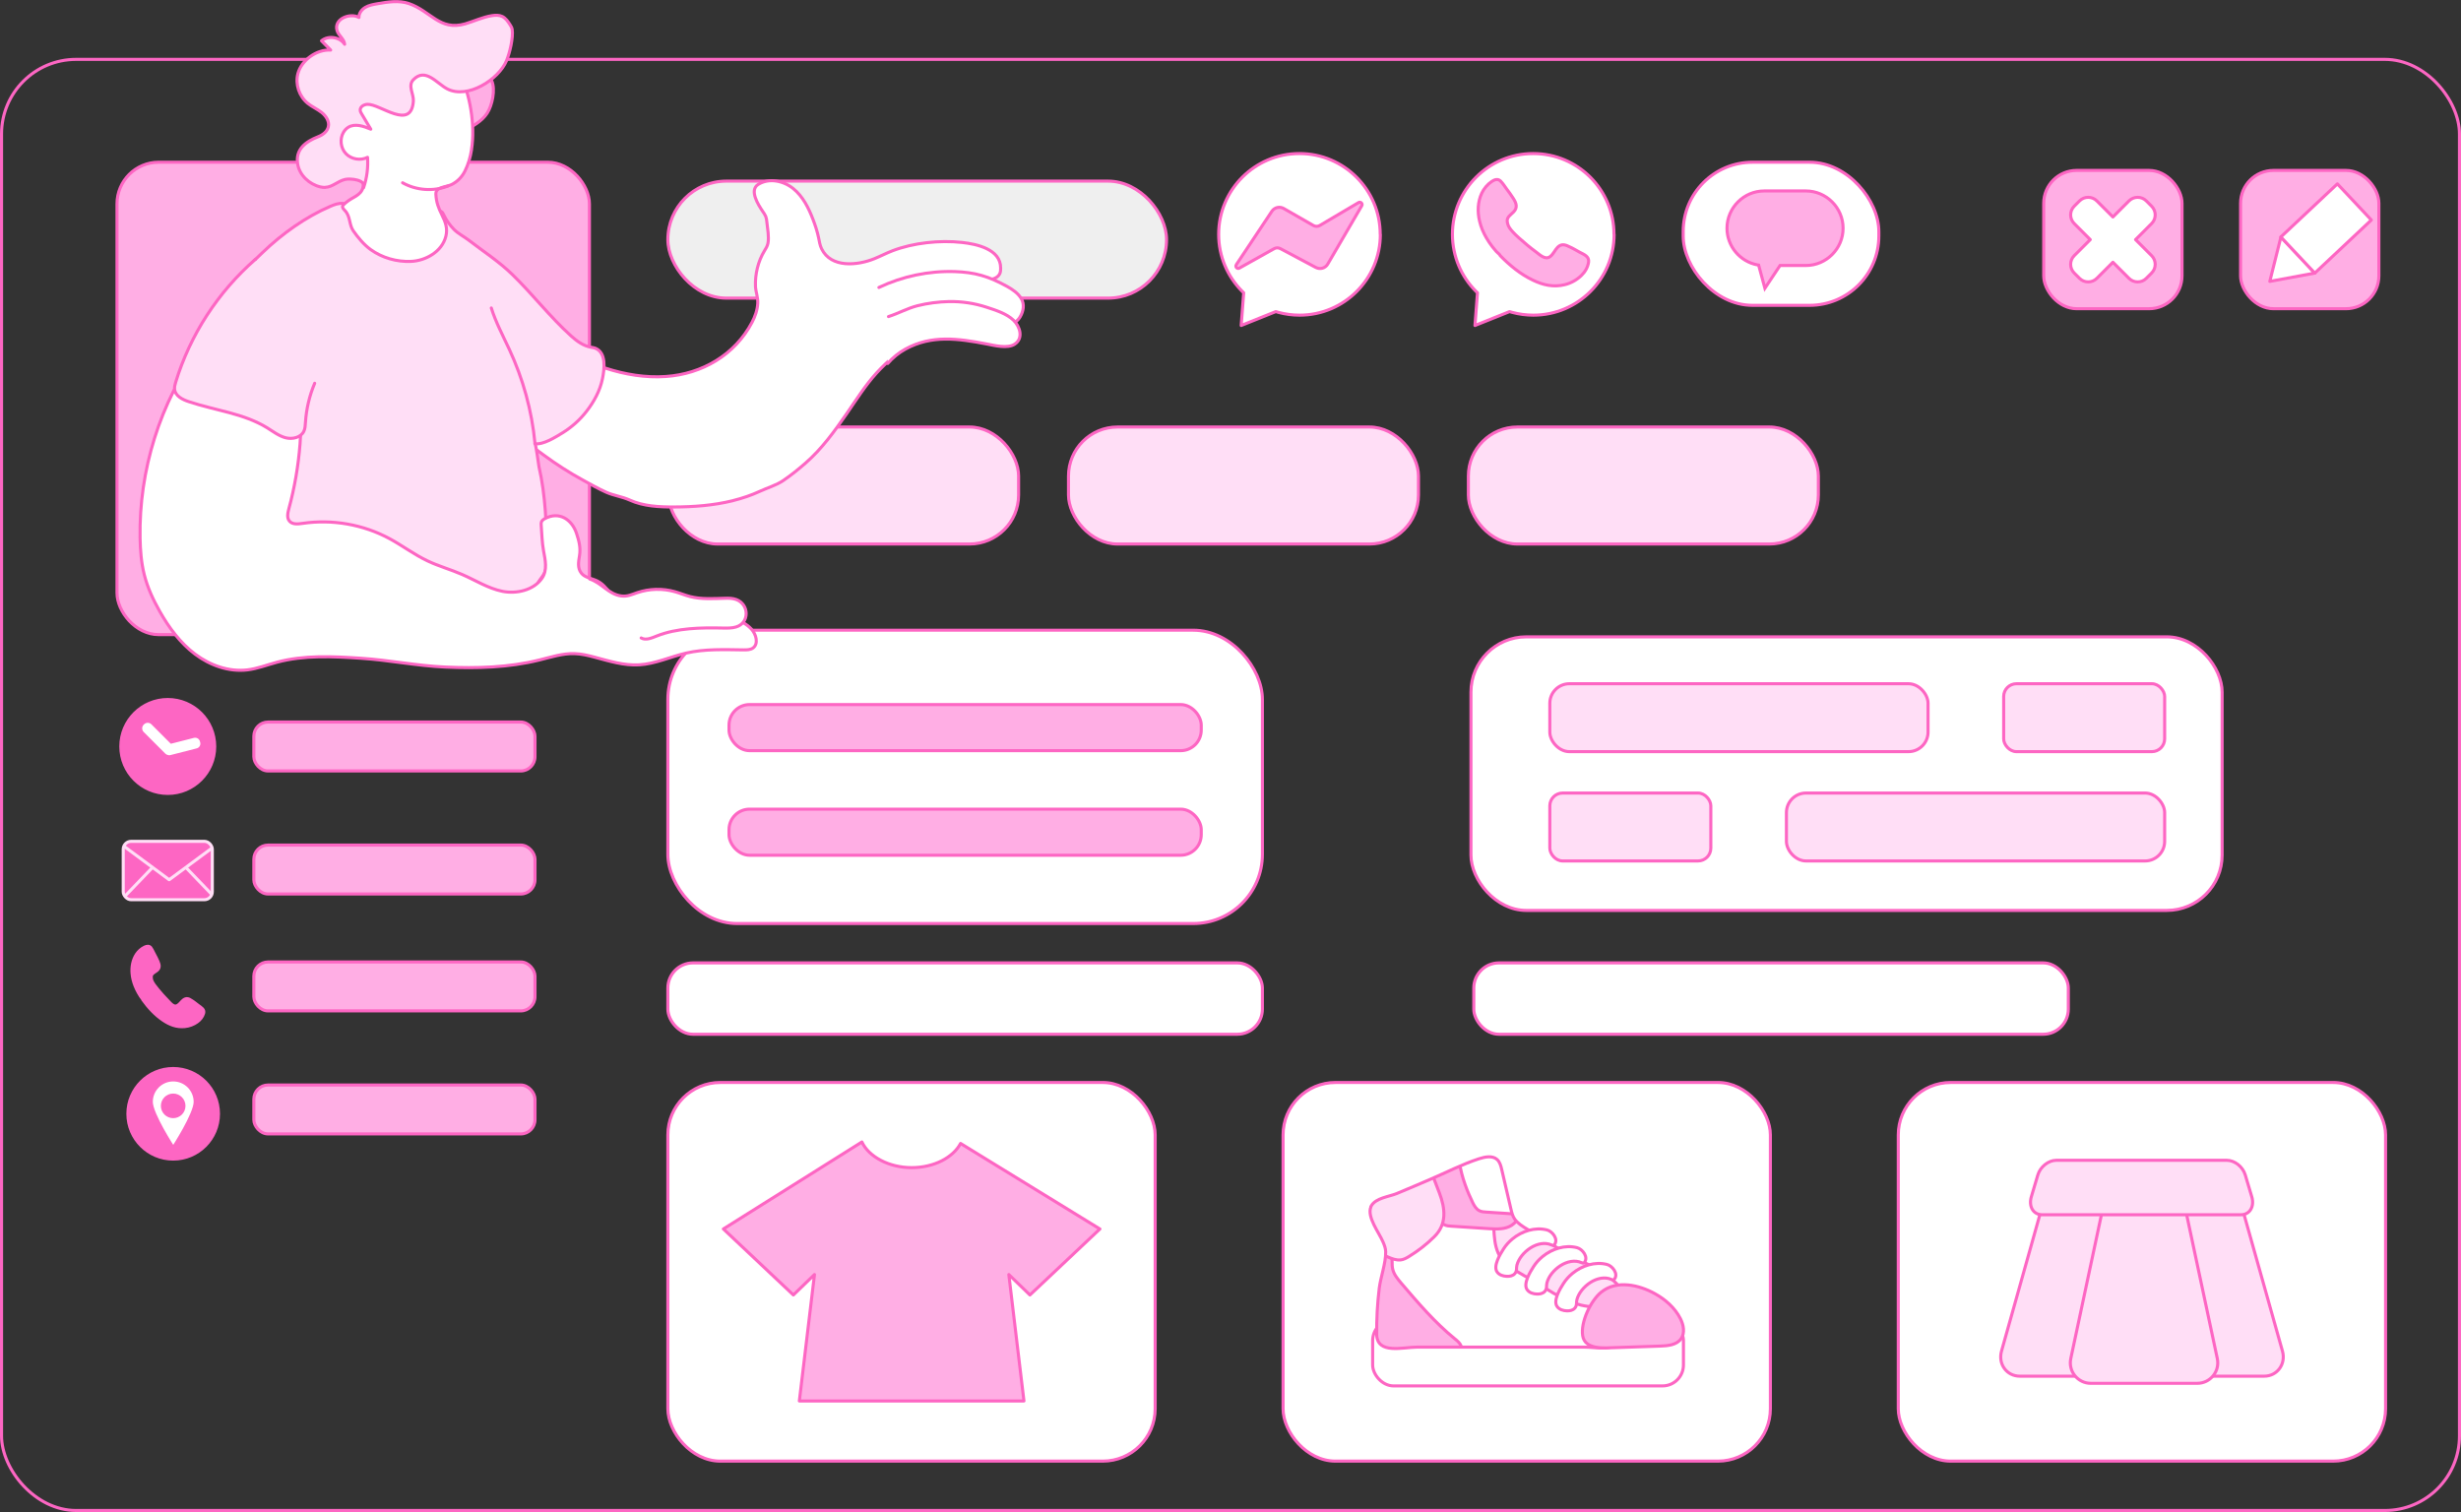 <svg xmlns="http://www.w3.org/2000/svg" xmlns:xlink="http://www.w3.org/1999/xlink" id="_&#x56FE;&#x5C42;_2" data-name="&#x56FE;&#x5C42; 2" viewBox="0 0 400.03 245.78"><rect x="0" y="0" width="400.03" height="245.78" fill="#333333" stroke="none"/><defs><style>      .cls-1, .cls-2 {        fill: #fff;      }      .cls-3, .cls-4, .cls-5, .cls-6, .cls-7, .cls-2, .cls-8, .cls-9, .cls-10 {        stroke-width: .5px;      }      .cls-3, .cls-4, .cls-5, .cls-7, .cls-2, .cls-8, .cls-10 {        stroke: #fd66c3;      }      .cls-3, .cls-4, .cls-6, .cls-7, .cls-2, .cls-8, .cls-9, .cls-10 {        stroke-linecap: round;        stroke-linejoin: round;      }      .cls-3, .cls-9 {        fill: none;      }      .cls-4, .cls-5 {        fill: #ffaee4;      }      .cls-11 {        clip-path: url(#clippath-2);      }      .cls-5 {        stroke-miterlimit: 10;      }      .cls-6, .cls-7, .cls-12 {        fill: #fd66c3;      }      .cls-6, .cls-9 {        stroke: #ffdef6;      }      .cls-13 {        clip-path: url(#clippath-1);      }      .cls-8 {        fill: #efefef;      }      .cls-10 {        fill: #ffdef6;      }    </style><clipPath id="clippath-1"><path class="cls-2" d="M222.84,196.18c-.7,1.62,1.34,4.21,1.96,5.69,.22,.51,.43,1.04,.44,1.6,.04,1.82-.82,4.1-1.05,5.96-.3,2.48-.44,4.98-.41,7.48,.04,3.3,4.31,2.07,6.51,2.07h27.3c1.92,0,5.15,.79,6.06-1.47,.34-.85,.36-1.79,.43-2.71,.17-2.25,.32-4.48-1.33-6.17-1.4-1.43-3.17-2.45-4.97-3.28-2.4-1.1-4.7-2.44-6.85-3.98-1.31-.94-3.84-1.91-4.74-3.23-.33-.48-.47-1.06-.6-1.63-.5-2.14-1-4.27-1.49-6.41-.14-.59-.3-1.21-.75-1.62-.77-.69-1.98-.43-2.97-.11-2.7,.88-5.3,2.22-7.91,3.34-1.8,.77-3.61,1.55-5.43,2.3-1.26,.52-3.38,.71-4.13,1.99-.03,.06-.06,.11-.09,.17Z"></path></clipPath><clipPath id="clippath-2"><rect class="cls-6" x="20.03" y="136.76" width="14.48" height="9.49" rx="1.29" ry="1.29"></rect></clipPath></defs><rect class="cls-4" x="41.26" y="117.37" width="45.7" height="7.95" rx="2.31" ry="2.31"></rect><rect class="cls-4" x="41.26" y="137.37" width="45.7" height="7.95" rx="2.31" ry="2.31"></rect><rect class="cls-4" x="41.26" y="156.37" width="45.7" height="7.95" rx="2.31" ry="2.31"></rect><rect class="cls-4" x="41.26" y="176.37" width="45.7" height="7.95" rx="2.31" ry="2.31"></rect><rect class="cls-8" x="108.56" y="29.44" width="81.06" height="19.02" rx="9.51" ry="9.51"></rect><rect class="cls-2" x="108.56" y="102.44" width="96.64" height="47.68" rx="11.25" ry="11.25"></rect><rect class="cls-2" x="108.56" y="156.52" width="96.64" height="11.6" rx="4.09" ry="4.09"></rect><rect class="cls-2" x="108.56" y="175.96" width="79.21" height="61.55" rx="8.52" ry="8.52"></rect><rect class="cls-2" x="208.56" y="175.96" width="79.21" height="61.55" rx="8.52" ry="8.52"></rect><rect class="cls-2" x="308.56" y="175.96" width="79.21" height="61.55" rx="8.52" ry="8.52"></rect><rect class="cls-2" x="239.56" y="156.52" width="96.64" height="11.6" rx="4.09" ry="4.09"></rect><g><rect class="cls-2" x="239.1" y="103.52" width="122.1" height="44.47" rx="8.99" ry="8.99"></rect><g><rect class="cls-10" x="251.92" y="111.14" width="61.48" height="11.04" rx="3.18" ry="3.18"></rect><rect class="cls-10" x="325.69" y="111.14" width="26.17" height="11.04" rx="2.08" ry="2.08"></rect><rect class="cls-10" x="290.39" y="128.91" width="61.48" height="11.04" rx="3.18" ry="3.18" transform="translate(642.25 268.86) rotate(-180)"></rect><rect class="cls-10" x="251.92" y="128.91" width="26.17" height="11.04" rx="2.08" ry="2.08" transform="translate(530.01 268.86) rotate(-180)"></rect></g></g><rect class="cls-4" x="118.5" y="114.53" width="76.76" height="7.49" rx="3.34" ry="3.34"></rect><rect class="cls-4" x="118.5" y="131.53" width="76.76" height="7.49" rx="3.34" ry="3.34"></rect><rect class="cls-10" x="108.68" y="69.41" width="56.89" height="19.02" rx="7.97" ry="7.97"></rect><rect class="cls-10" x="173.68" y="69.41" width="56.89" height="19.02" rx="7.97" ry="7.97"></rect><rect class="cls-10" x="238.68" y="69.41" width="56.89" height="19.02" rx="7.97" ry="7.97"></rect><rect class="cls-3" x=".25" y="9.65" width="399.53" height="235.88" rx="12.13" ry="12.13"></rect><g><path class="cls-2" d="M224.37,38.1c0,7.25-5.88,13.13-13.13,13.13-1.18,0-2.33-.16-3.42-.45-.15-.04-.44-.13-.44-.13l-5.63,2.26,.41-5.32s-.17-.16-.25-.24c-2.36-2.37-3.82-5.64-3.82-9.26,0-7.25,5.88-13.13,13.13-13.13s13.13,5.88,13.13,13.13Z"></path><path class="cls-4" d="M200.96,43.02l5.78-8.68c.42-.63,1.27-.83,1.93-.45l4.81,2.76c.33,.19,.73,.19,1.05,0l6.3-3.72c.34-.2,.72,.18,.52,.52l-5.53,9.48c-.39,.67-1.24,.91-1.93,.55l-5.78-3.07c-.31-.17-.69-.16-1,.01l-5.65,3.16c-.35,.2-.73-.21-.5-.54Z"></path></g><path class="cls-2" d="M262.37,38.1c0,7.25-5.88,13.13-13.13,13.13-1.18,0-2.33-.16-3.42-.45-.15-.04-.44-.13-.44-.13l-5.63,2.26,.41-5.32s-.17-.16-.25-.24c-2.36-2.37-3.82-5.64-3.82-9.26,0-7.25,5.88-13.13,13.13-13.13s13.13,5.88,13.13,13.13Z"></path><path class="cls-4" d="M243.93,29.46c.38,.35,.63,.82,.95,1.23,.4,.52,.78,1.06,1.14,1.62,.47,.74,.68,1.45,.02,2.13-.44,.46-1.15,.85-1.04,1.59,.1,.67,.3,1.2,1.9,2.64,.88,.79,1.79,1.56,2.75,2.26,.63,.47,1.53,1.39,2.33,.77,.52-.4,.76-1.06,1.22-1.52,.56-.56,1.16-.45,1.81-.11,.6,.24,1.18,.62,1.75,.92,.7,.37,1.59,.69,1.46,1.61-.13,.86-.56,1.59-1.18,2.19-.74,.71-1.67,1.23-2.67,1.48-1.84,.46-3.51,.08-5.2-.73-2.02-.96-3.78-2.41-5.33-4,0-.13-.51-.54-.61-.65-.22-.25-.43-.5-.64-.77-.36-.46-.69-.95-.98-1.45-.5-.86-.9-1.79-1.12-2.76-.35-1.48-.3-3.09,.35-4.48,.36-.77,.92-1.45,1.63-1.93,.48-.32,.98-.48,1.42-.09,.02,.02,.04,.03,.06,.05Z"></path><rect class="cls-2" x="273.6" y="26.37" width="31.8" height="23.26" rx="11.26" ry="11.26"></rect><path class="cls-5" d="M286.78,31.04h6.75c3.33,0,6.06,2.73,6.06,6.06h0c0,3.33-2.73,6.06-6.06,6.06h-4.19l-2.46,3.7-1.02-3.77s-.13-.02-.2-.03c-2.8-.53-4.94-3-4.94-5.96h0c0-3.33,2.73-6.06,6.06-6.06Z"></path><rect class="cls-4" x="332.2" y="27.7" width="22.48" height="22.48" rx="5.35" ry="5.35"></rect><rect class="cls-4" x="364.2" y="27.7" width="22.48" height="22.48" rx="5.35" ry="5.35"></rect><path class="cls-2" d="M347.13,38.95l2.61-2.61c.78-.78,.78-2.04,0-2.82l-.86-.86c-.78-.78-2.04-.78-2.82,0l-2.61,2.61-2.61-2.61c-.78-.78-2.04-.78-2.82,0l-.86,.86c-.78,.78-.78,2.04,0,2.82l2.61,2.61-2.61,2.61c-.78,.78-.78,2.04,0,2.82l.86,.86c.78,.78,2.04,.78,2.82,0l2.61-2.61,2.61,2.61c.78,.78,2.04,.78,2.82,0l.86-.86c.78-.78,.78-2.04,0-2.82l-2.61-2.61Z"></path><g><g><polygon class="cls-1" points="370.76 38.52 368.95 45.74 376.27 44.39 370.76 38.52"></polygon><polygon class="cls-3" points="370.76 38.52 368.95 45.74 376.27 44.39 370.76 38.52"></polygon></g><rect class="cls-2" x="371.8" y="33.11" width="12.61" height="8.06" transform="translate(77.09 268.95) rotate(-43.21)"></rect></g><rect class="cls-4" x="19.02" y="26.37" width="76.79" height="76.79" rx="6.77" ry="6.77"></rect><g><g><path class="cls-2" d="M119.19,81.37s-.09,.02-.13,.03c-3.09,.76-6.29,1-9.47,1.01-2.43,.01-4.99-.11-7.24-1.13-1.24-.56-2.62-.73-3.84-1.28s-2.52-1.28-3.74-1.95c-2.22-1.21-4.35-2.58-6.39-4.08-1.81-1.33-3.65-2.47-4.26-4.83-.52-2.02,.28-4.2,1.61-5.8,1.33-1.6,3.14-2.73,4.93-3.79,1.15-.68,2.64-1.46,4.03-1.21,1.24,.22,2.52,1.12,3.77,1.52,3.14,1.01,6.46,1.57,9.76,1.34,5.9-.4,11.24-3.52,14.02-8.8,.5-.95,.87-2,.93-3.08,.06-.98-.33-1.84-.37-2.79-.08-1.96,.43-4.06,1.44-5.72,.25-.4,.5-.81,.59-1.27,.2-1.03-.07-2.41-.18-3.45-.03-.31-.07-.62-.18-.91-.12-.29-.31-.54-.48-.8-.71-1.05-2.26-3.44-.75-4.4,1.72-1.09,4.09-.62,5.68,.66s2.53,3.18,3.25,5.08c.36,.94,.67,1.9,.88,2.88,.13,.63,.22,1.27,.5,1.84,1.54,3.18,5.85,2.72,8.58,1.61,.99-.4,1.94-.9,2.95-1.29,3.4-1.3,7.67-1.75,11.31-1.35,2.36,.26,6.26,1.09,6.26,4.14,0,.27,0,.55-.09,.81-.23,.68-1.01,1.05-1.72,1.06s-1.41-.25-2.11-.44c-.67-.18-1.36-.31-2.04-.24-1.21,.11-2.69,.92-3.6,1.7-1.83,1.56-2.78,4.1-2.43,6.48,.2,1.36-1.13,1.73-2.02,2.38-2.14,1.59-4.34,3.32-6.16,5.33-1.82,2-3.3,4.37-4.83,6.58-1.99,2.88-4.07,5.77-6.73,8.08-1.12,.98-2.38,1.99-3.6,2.82-1.11,.76-2.58,1.18-3.8,1.75-1.39,.64-2.84,1.13-4.32,1.5Z"></path><path class="cls-2" d="M142.86,46.73c3.84-1.83,8.13-2.72,12.38-2.58,1.45,.05,2.91,.22,4.3,.62,1.46,.41,2.85,1.07,4.18,1.8,.86,.48,1.75,1.08,2.27,1.94,.58,.96,.37,2.07-.17,3-.39,.66-1.06,1.15-1.82,1.26-.81,.11-1.62-.2-2.37-.52-1.08-.44-2.16-.89-3.24-1.33-1.63-.67-3.63-1.19-5.39-.75-2.18,.55-4.22,1.55-6.35,2.25-.36,.12-.81,.21-1.07-.07"></path><path class="cls-2" d="M144.42,51.46c1.6-.51,3.05-1.34,4.7-1.76,1.67-.42,3.39-.64,5.11-.68,2.08-.04,4.17,.27,6.15,.92,1.49,.49,3.24,1.03,4.38,2.13,1.04,1.01,1.63,2.9,.2,3.86-1.18,.8-3.36,.21-4.65-.03-4.55-.87-8.89-1.49-13.13,.84-1.09,.6-2.07,1.39-2.88,2.34"></path></g><path class="cls-10" d="M61.29,33.67c-.93,0-1.88,.06-2.81-.03s-1.82-.48-2.75-.57c-.7-.07-1.39,.19-2.03,.47-4.02,1.72-7.87,4.48-11,7.49-.93,.89-1.87,1.78-2.76,2.71s-1.08,2-1.45,3.18c-.8,2.56-1.46,5.19-1.49,7.88-.04,3.58,1.2,7.37,4.06,9.53,.76,.58,1.63,1.04,2.27,1.76,1.8,2.05,1.68,5.97,.97,8.4-1.59,5.43-3.35,11.04-2.48,16.63,.14,.89,.36,1.81,.96,2.48,.53,.61,1.3,.95,2.06,1.21,6.95,2.38,14.94-.59,21.79,2.06,1.49,.58,2.88,1.41,4.43,1.78,1.56,.38,3.2,.28,4.8,.17,2.49-.16,4.98-.33,7.47-.49,.88-.06,1.79-.13,2.55-.57,1.46-.86,.97-1.98,1.67-3.18,.28-.48,.68-.9,.94-1.39,.46-.87,.45-1.9,.43-2.89-.09-4.83-.22-9.7-1.31-14.43-.08-.34-.48-3.72-.67-3.75,1.34,.23,3.4-1.09,4.51-1.77,1.48-.91,2.79-2.08,3.86-3.45,1.23-1.57,2.24-3.41,2.63-5.38,.3-1.5,.67-4.21-1.21-4.93-.2-.08-.43-.1-.64-.14-1.25-.22-2.34-1-3.28-1.86-3.42-3.08-6.24-6.78-9.55-9.99-2.12-2.06-4.73-3.76-7.08-5.57-.74-.56-1.71-1.06-2.36-1.71-.69-.7-1.27-1.51-1.69-2.4-.1-.21-.2-.44-.41-.54-.2-.1-.44-.04-.65,.01-.79,.21-1.39,.41-2.18,.24s-1.5-.5-2.29-.64c-1.75-.3-3.54-.31-5.31-.33Z"></path><g><path class="cls-4" d="M74.34,20.32c-.05,.38-.06,.85,.27,1.04,.28,.17,.64,0,.93-.15,1.3-.69,2.8-1.51,3.65-2.82,.81-1.23,1.37-3.85,.74-5.24-.21-.45-.57-.81-.95-1.15-.39-.35-.82-.7-1.33-.81-.4-.09-2.13,.03-2.55,.15-.92,.28-1.27,1.02-1.1,1.96,.44,2.38,.65,4.55,.34,7Z"></path><path class="cls-2" d="M76.65,24.32c-.2,1.26-.55,2.44-1.07,3.48-.49,.97-1.2,1.7-2.16,2.19-.87,.45-2.64,.35-2.57,1.59,.07,1.31,.42,2.22,.99,3.37,.57,1.14,.96,2.19,.63,3.48-.63,2.48-3.28,3.97-5.7,4.06-2.3,.09-4.66-.58-6.53-1.93-1.09-.79-2.06-1.95-2.82-3.05-.71-1.03-.43-2.33-1.36-3.29-.2-.21-.46-.47-.36-.74,.03-.09,.1-.16,.16-.22,.47-.46,1.03-.83,1.59-1.14,.55-.3,1.12-.67,1.4-1.23,.28-.55,.24-1.21,.15-1.82-.04-.25-.09-.5-.21-.72-.49-.86-2.61-1.02-3.51-1.42-.33-.15-.68-.3-.92-.58-.63-.73-.25-1.84,.07-2.75,.68-1.96,.9-4.08,.64-6.13-.07-.58-.19-1.16-.11-1.73,.13-.92,.73-1.71,1.38-2.38,2.32-2.41,5.5-3.97,8.82-4.33,2.77-.31,8.25,.06,9.64,3,1.56,3.29,2.48,8.19,1.84,12.29Z"></path><path class="cls-10" d="M52.87,30.45c1.23-.05,1.96-.99,3.24-1.29,.77-.18,3.44,.02,2.99,1.35,.54-1.59,.76-3.28,.64-4.94-1.13,.58-2.62,.33-3.5-.58s-1.05-2.4-.41-3.48c.19-.33,.46-.62,.78-.82,1.08-.67,2.49-.18,3.66,.31-.49-.83-.99-1.65-1.48-2.48-.12-.19-.24-.4-.24-.63-.02-.55,.62-.91,1.17-.93,2.09-.08,7.13,4.34,7.47-.52,.08-1.15-.94-2.51-.01-3.47,1.96-2.05,3.79,.58,5.52,1.48,3.3,1.71,8.35-1.52,9.63-4.58,.53-1.27,1.12-3.75,.92-5.09-.04-.28-.2-.53-.35-.77-.33-.52-.7-1.06-1.26-1.33-.51-.24-1.1-.23-1.65-.14-1.51,.23-2.91,.91-4.38,1.34-4.15,1.19-5.6-2.09-9.15-3.3-1.65-.56-3.45-.26-5.17,.04-.67,.12-1.35,.24-1.93,.59s-1.04,.96-1.01,1.63c-1.41-.81-4.14,.21-3.56,2.14,.25,.82,1.17,1.37,1.23,2.22-.77-1.2-2.66-1.49-3.76-.57,.5,.5,.99,1.01,1.49,1.51-2.28-.15-4.76,1.65-5.33,3.83-.45,1.73,.2,3.68,1.59,4.82,.7,.57,1.56,.93,2.27,1.49s1.29,1.44,1.09,2.32c-.17,.79-.91,1.34-1.67,1.63-1.99,.78-3.73,2.03-3.31,4.47,.31,1.8,1.88,3.25,3.68,3.68,.29,.07,.55,.09,.79,.08Z"></path><path class="cls-3" d="M65.44,29.71c2.23,1.25,5.02,1.45,7.4,.52"></path></g><g><path class="cls-2" d="M41.42,60.44c-4.2-1.34-10.93-1.45-13.22,3.14-1.23,2.46-2.26,5.01-3.08,7.64-1.64,5.24-2.45,10.75-2.35,16.25,.04,2,.19,4,.68,5.94,.53,2.1,1.44,4.08,2.51,5.96,1.49,2.64,3.33,5.14,5.75,6.96,2.42,1.82,5.49,2.92,8.5,2.56,1.65-.2,3.22-.82,4.83-1.25,4.41-1.18,9.06-.94,13.62-.64,4.62,.3,9.04,1.22,13.7,1.43,5.13,.23,10.32,.09,15.32-1.15,1.88-.46,3.77-1.09,5.7-1.03,1.12,.03,2.21,.29,3.29,.58,2.37,.63,4.76,1.38,7.21,1.24,2.63-.15,5.09-1.32,7.65-1.91,3.05-.7,6.22-.56,9.35-.52,.51,0,1.05,0,1.48-.28,.99-.67,.57-2.26-.25-3.13-1.41-1.49-3.52-2.07-5.54-2.42-3.13-.55-6.32-.72-9.5-.51-2.03,.13-4.24,.37-5.92-.77-1.62-1.1-2.36-3.28-4.12-4.12-.86-.41-1.95-.49-2.54-1.25-.66-.84-.44-1.89-.29-2.84,.21-1.27-.08-2.4-.49-3.63-.74-2.24-2.82-3.65-5.17-2.37-.22,.12-.44,.29-.53,.52-.06,.16-.06,.35-.04,.52,.11,1.41,.13,2.83,.39,4.21,.27,1.45,.65,3.12-.26,4.43-1.35,1.94-4.14,2.59-6.45,2.12-2.32-.48-4.36-1.79-6.52-2.73-1.86-.81-3.83-1.35-5.67-2.23-2.14-1.02-4.04-2.46-6.12-3.59-4.29-2.32-9.34-3.2-14.16-2.49-.75,.11-1.64,.21-2.13-.37-.45-.53-.28-1.33-.1-2,.94-3.45,1.54-6.98,1.82-10.54,.13-1.68,.18-3.4-.28-5.02-.93-3.25-3.85-5.66-7.07-6.69Z"></path><path class="cls-2" d="M95.86,94.12c1.96,.64,3.04,2.49,5.16,2.76,.95,.12,1.68-.24,2.56-.54,1.96-.66,4.12-.72,6.11-.16,.83,.23,1.63,.57,2.47,.79,1.84,.47,3.76,.33,5.66,.28,.63-.02,1.28-.02,1.87,.21,2.12,.8,2.16,3.82-.07,4.46-.68,.2-1.4,.18-2.11,.17-3.55-.08-7.46-.03-10.8,1.31-.81,.32-1.74,.73-2.49,.3"></path></g><path class="cls-10" d="M41.52,42.15c-6.06,5.28-10.61,12.28-12.96,19.97-.12,.39-.23,.79-.18,1.19,.13,1.06,1.27,1.64,2.28,1.97,4.28,1.44,8.96,1.9,12.8,4.28,.96,.6,1.89,1.32,2.98,1.6s2.47-.04,2.95-1.06c.21-.45,.23-.96,.26-1.45,.14-2.18,.65-4.34,1.5-6.35"></path><path class="cls-3" d="M86.96,72.07c-.51-5.33-1.94-10.5-4.2-15.34-1-2.14-2.2-4.4-2.9-6.67"></path></g><path class="cls-4" d="M178.78,199.77l-22.64-13.9c-1.22,2.29-4.32,3.93-7.96,3.93s-6.96-1.75-8.08-4.17l-22.52,14.14,11.38,10.73,3.43-3.32-2.46,20.55h36.51l-2.46-20.55,3.43,3.32,11.38-10.73Z"></path><g><rect class="cls-2" x="223.12" y="214.52" width="50.52" height="10.76" rx="3.4" ry="3.4"></rect><g><path class="cls-1" d="M222.84,196.18c-.7,1.62,1.34,4.21,1.96,5.69,.22,.51,.43,1.04,.44,1.6,.04,1.82-.82,4.1-1.05,5.96-.3,2.48-.44,4.98-.41,7.48,.04,3.3,4.31,2.07,6.51,2.07h27.3c1.92,0,5.15,.79,6.06-1.47,.34-.85,.36-1.79,.43-2.71,.17-2.25,.32-4.48-1.33-6.17-1.4-1.43-3.17-2.45-4.97-3.28-2.4-1.1-4.7-2.44-6.85-3.98-1.31-.94-3.84-1.91-4.74-3.23-.33-.48-.47-1.06-.6-1.63-.5-2.14-1-4.27-1.49-6.41-.14-.59-.3-1.21-.75-1.62-.77-.69-1.98-.43-2.97-.11-2.7,.88-5.3,2.22-7.91,3.34-1.8,.77-3.61,1.55-5.43,2.3-1.26,.52-3.38,.71-4.13,1.99-.03,.06-.06,.11-.09,.17Z"></path><g class="cls-13"><path class="cls-10" d="M243.5,203.64c.17,.39,.4,.76,.68,1.09,1.27,1.51,3.2,2.38,4.86,3.36,2.29,1.36,4.49,2.94,7.02,3.79,2.53,.85,5.54,.84,7.62-.82,.46-.36,.88-.83,.98-1.4,.08-.47-.05-.95-.24-1.38-1.12-2.66-3.82-4.12-5.88-5.96-1.13-1.01-2.03-2.02-2.4-3.49-.4-1.6-1.18-3.09-2.3-4.31-2.7-2.92-11.58-6.3-11.26,.42,.08,1.57,.15,3.13,.23,4.7,.07,1.35,.16,2.79,.7,4Z"></path><path class="cls-4" d="M233.69,197.75c.26,.53,.57,1.07,1.09,1.34,.35,.18,.75,.21,1.14,.23,2.03,.13,4.06,.27,6.1,.4,1.27,.08,2.63,.14,3.7-.55,1.19-.77,1.68-2.27,1.78-3.69,.18-2.63-.77-5.31-2.56-7.25-2.34-2.53-7.89-4.57-11.25-2.83-4.2,2.18-1.5,9.28,0,12.34Z"></path><path class="cls-2" d="M239.37,195.46c.26,.53,.57,1.07,1.09,1.34,.35,.18,.75,.21,1.14,.23,2.03,.13,4.06,.27,6.1,.4,1.27,.08,2.63,.14,3.7-.55,1.19-.77,1.68-2.27,1.78-3.69,.18-2.63-.77-5.31-2.56-7.25-2.34-2.53-7.89-4.57-11.25-2.83-4.2,2.18-1.5,9.28,0,12.34Z"></path><path class="cls-4" d="M223.43,221.06c4.58,.27,9.2,.33,13.58-.96,.5-.15,.68-.82,.49-1.31s-.62-.84-1.03-1.17c-3.24-2.64-5.97-5.84-8.68-9.01-.6-.71-1.23-1.45-1.42-2.36-.16-.75,0-1.55-.18-2.3-.25-1.05-1.48-2.24-2.64-2-1.11,.23-2.39,1.32-3.5,1.76-2.4,.94-5.44,2.37-5.25,5.28,.23,3.52,.59,6.68,2.45,9.79,.38,.64,.84,1.28,1.49,1.65,.63,.35,1.38,.41,2.1,.46,.86,.06,1.73,.12,2.59,.17Z"></path><path class="cls-10" d="M227.63,204.81c.51-.05,.98-.31,1.42-.58,1.48-.91,2.86-1.98,4.09-3.2,2.07-2.04,1.78-4.6,.84-7.08-.44-1.15-.88-2.3-1.32-3.45-1.35-3.53-6.46,.02-8.65,.88-2.24,.88-4.62,2.12-5.47,4.36-.92,2.41-.46,5.49,1.7,7.2,1.22,.97,1.88,.64,3.23,.71,1.45,.08,2.73,1.29,4.16,1.15Z"></path></g><path class="cls-3" d="M222.84,196.18c-.7,1.62,1.34,4.21,1.96,5.69,.22,.51,.43,1.04,.44,1.6,.04,1.82-.82,4.1-1.05,5.96-.3,2.48-.44,4.98-.41,7.48,.04,3.3,4.31,2.07,6.51,2.07h27.3c1.92,0,5.15,.79,6.06-1.47,.34-.85,.36-1.79,.43-2.71,.17-2.25,.32-4.48-1.33-6.17-1.4-1.43-3.17-2.45-4.97-3.28-2.4-1.1-4.7-2.44-6.85-3.98-1.31-.94-3.84-1.91-4.74-3.23-.33-.48-.47-1.06-.6-1.63-.5-2.14-1-4.27-1.49-6.41-.14-.59-.3-1.21-.75-1.62-.77-.69-1.98-.43-2.97-.11-2.7,.88-5.3,2.22-7.91,3.34-1.8,.77-3.61,1.55-5.43,2.3-1.26,.52-3.38,.71-4.13,1.99-.03,.06-.06,.11-.09,.17Z"></path></g><path class="cls-4" d="M260.29,210.02s-.01,.01-.02,.02c-1.72,1.41-3.36,4.86-3.01,7.08,.36,2.31,3.49,2,5.21,1.94,2.47-.08,4.94-.17,7.41-.25,1.24-.04,2.66-.18,3.37-1.19,.67-.94,.41-2.26-.11-3.29-.9-1.76-2.46-3.12-4.19-4.07-2.5-1.38-6.16-2.25-8.64-.24Z"></path><path class="cls-2" d="M245.83,201.4c1.56-1.29,3.68-1.97,5.63-1.47,.87,.22,1.95,1.54,1.16,2.45-.1,.11-.28,.05-.42-.01-2.19-.97-5.07,1.16-5.63,3.28-.13,.5,.06,.9-.33,1.37-.3,.36-.82,.47-1.3,.45-.6-.02-1.24-.21-1.59-.71-.69-.97,.52-2.93,1.04-3.74,.38-.6,.87-1.15,1.43-1.61Z"></path><path class="cls-2" d="M250.71,204.28c1.56-1.29,3.68-1.97,5.63-1.47,.87,.22,1.95,1.54,1.16,2.45-.1,.11-.28,.05-.42-.01-2.19-.97-5.07,1.16-5.63,3.28-.13,.5,.06,.9-.33,1.37-.3,.36-.82,.47-1.3,.45-.6-.02-1.24-.21-1.59-.71-.69-.97,.52-2.93,1.04-3.74,.38-.6,.87-1.15,1.43-1.61Z"></path><path class="cls-2" d="M255.58,207.01c1.56-1.29,3.68-1.97,5.63-1.47,.87,.22,1.95,1.54,1.16,2.45-.1,.11-.28,.05-.42-.01-2.19-.97-5.07,1.16-5.63,3.28-.13,.5,.06,.9-.33,1.37-.3,.36-.82,.47-1.3,.45-.6-.02-1.24-.21-1.59-.71-.69-.97,.52-2.93,1.04-3.74,.38-.6,.87-1.15,1.43-1.61Z"></path></g><g><path class="cls-10" d="M345.61,223.7h-17.3c-2.12,0-3.56-1.97-2.97-4.07l6.96-24.75c.44-1.55,1.87-2.66,3.44-2.66h6.86c1.57,0,2.85,1.11,3.07,2.66l3.48,24.75c.29,2.09-1.42,4.07-3.54,4.07Z"></path><path class="cls-10" d="M350.74,223.7h17.3c2.12,0,3.56-1.97,2.97-4.07l-6.96-24.75c-.44-1.55-1.87-2.66-3.44-2.66h-6.86c-1.57,0-2.85,1.11-3.07,2.66l-3.48,24.75c-.29,2.09,1.42,4.07,3.54,4.07Z"></path><path class="cls-10" d="M357.16,224.86h-17.3c-2.12,0-3.7-1.95-3.26-4.02l5.22-24.49c.33-1.54,1.68-2.64,3.26-2.64h6.86c1.57,0,2.93,1.1,3.26,2.64l5.22,24.49c.44,2.07-1.14,4.02-3.26,4.02Z"></path><path class="cls-10" d="M364.25,197.46h-32.29c-1.46,0-2.24-1.35-1.77-2.93l1.06-3.55c.4-1.33,1.73-2.37,2.98-2.37h27.75c1.25,0,2.58,1.04,2.98,2.37l1.06,3.55c.47,1.59-.31,2.93-1.77,2.93Z"></path></g><path class="cls-7" d="M24.53,154.1c.23,.29,.35,.64,.53,.95,.23,.41,.43,.82,.62,1.25,.25,.57,.32,1.08-.21,1.48-.35,.27-.89,.47-.89,1,0,.48,.08,.87,1.05,2.03,.53,.64,1.08,1.27,1.67,1.86,.39,.39,.92,1.13,1.54,.78,.4-.22,.64-.66,1.01-.93,.45-.33,.85-.19,1.27,.11,.39,.23,.75,.55,1.12,.82,.45,.33,1.04,.65,.85,1.27-.18,.59-.56,1.05-1.05,1.4-.59,.42-1.29,.68-2.01,.75-1.33,.13-2.45-.31-3.54-1.05-1.3-.88-2.38-2.07-3.29-3.34,.01-.09-.3-.43-.35-.52-.13-.2-.25-.4-.36-.6-.2-.36-.38-.73-.53-1.11-.26-.65-.44-1.34-.49-2.04-.09-1.07,.12-2.18,.71-3.08,.33-.5,.79-.91,1.33-1.17,.36-.17,.73-.23,1,.09,.01,.01,.02,.03,.03,.04Z"></path><g><circle class="cls-7" cx="27.27" cy="121.34" r="7.63"></circle><path class="cls-1" d="M32.54,120.69l-.04-.17c-.11-.43-.54-.68-.97-.58l-3.76,.96-3.16-3.16c-.33-.33-.86-.33-1.19,0l-.06,.06c-.33,.33-.33,.86,0,1.19l3.51,3.51c.06,.06,.14,.11,.21,.15,.02,.01,.04,.02,.07,.03h0c.17,.08,.36,.11,.55,.06l4.27-1.09c.43-.11,.68-.54,.58-.97Z"></path></g><g><rect class="cls-12" x="20.03" y="136.76" width="14.48" height="9.49" rx="1.29" ry="1.29"></rect><g class="cls-11"><polygon class="cls-6" points="27.5 138.18 15.85 150.32 39.16 150.32 27.5 138.18"></polygon><polygon class="cls-6" points="27.5 143 15.85 134.38 39.16 134.38 27.5 143"></polygon></g><rect class="cls-9" x="20.03" y="136.76" width="14.48" height="9.49" rx="1.29" ry="1.29"></rect></g><circle class="cls-7" cx="28.15" cy="181.05" r="7.36"></circle><g><path class="cls-2" d="M31.73,179.11c0,1.97-3.57,7.46-3.57,7.46,0,0-3.57-5.48-3.57-7.46s1.6-3.57,3.57-3.57,3.57,1.6,3.57,3.57Z"></path><circle class="cls-12" cx="28.15" cy="179.76" r="2"></circle></g></svg>